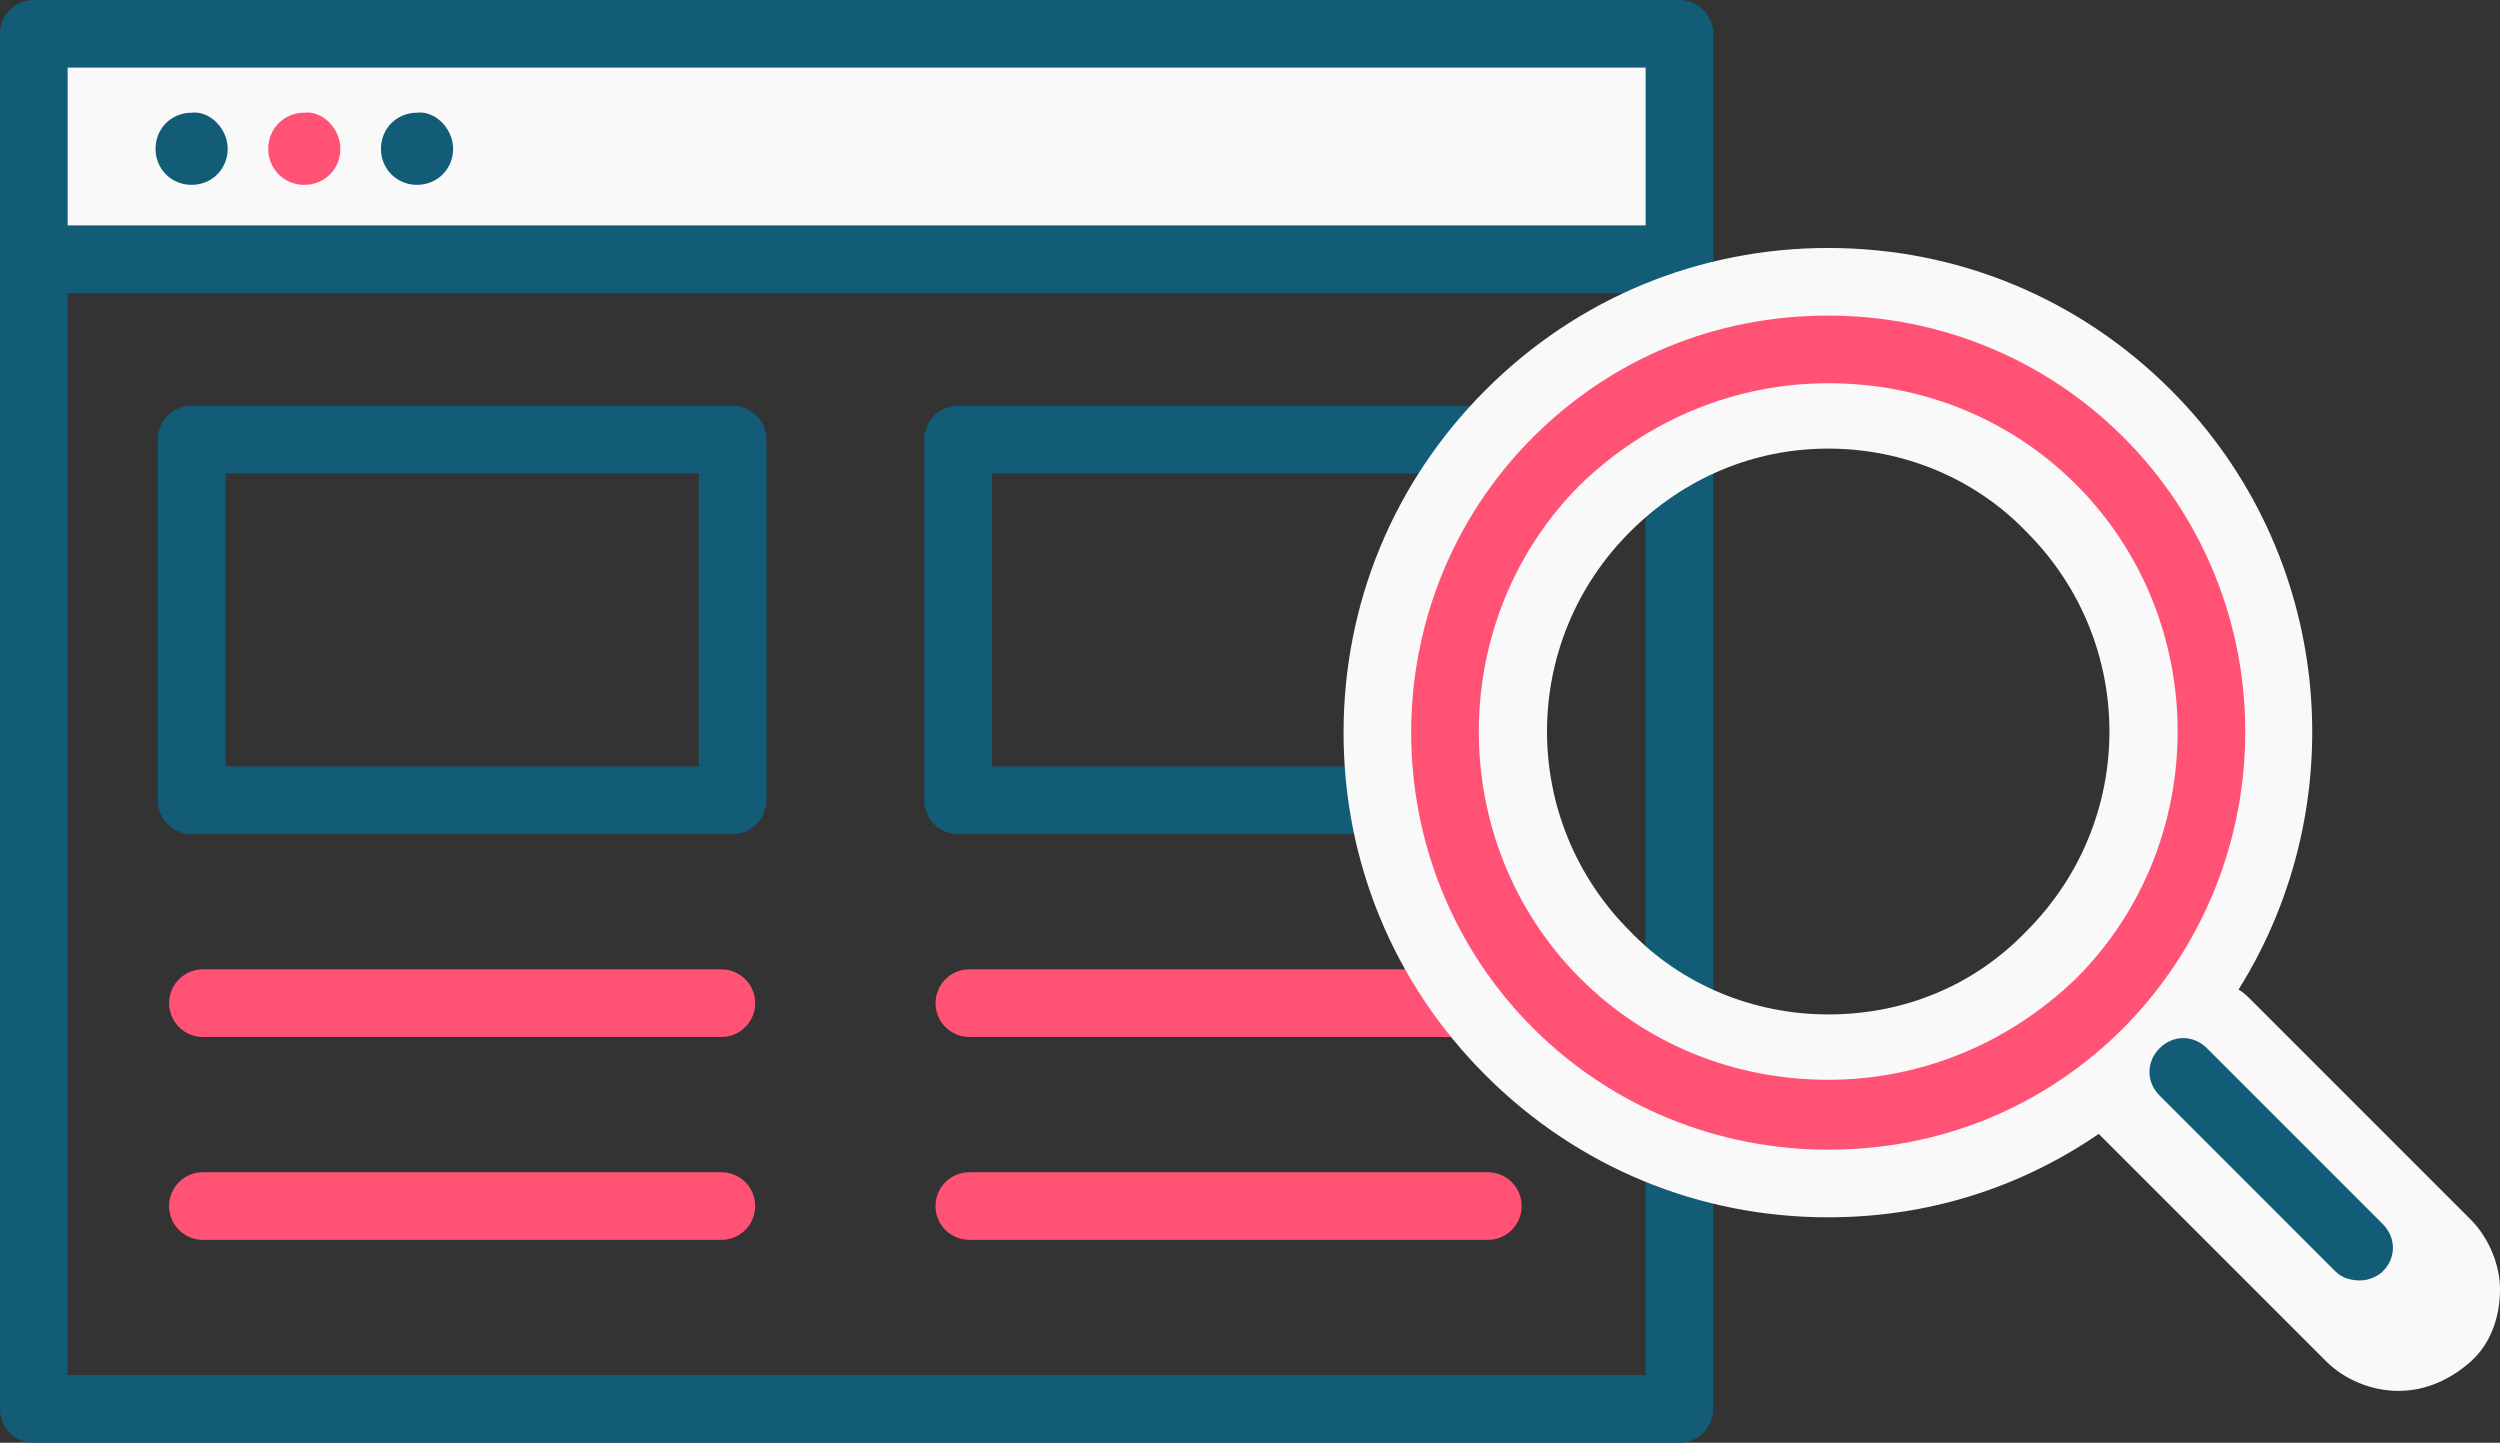 <?xml version="1.0" encoding="utf-8"?>
<!-- Generator: Adobe Illustrator 21.0.2, SVG Export Plug-In . SVG Version: 6.00 Build 0)  -->
<svg version="1.1" id="Layer_1" xmlns="http://www.w3.org/2000/svg" xmlns:xlink="http://www.w3.org/1999/xlink" x="0px" y="0px"
	 viewBox="0 0 110.9 64" style="enable-background:new 0 0 110.9 64;" xml:space="preserve">
<rect x="0" y="0" width="110.9" height="64" fill="#333333" stroke="none"/>
<style type="text/css">
	.st0{fill:#F9F9F9;}
	.st1{clip-path:url(#SVGID_2_);fill:none;stroke:#125C77;stroke-width:3;stroke-linejoin:round;stroke-miterlimit:10;}
	.st2{clip-path:url(#SVGID_4_);fill:none;stroke:#125C77;stroke-width:3;stroke-linejoin:round;stroke-miterlimit:10;}
	.st3{clip-path:url(#SVGID_6_);fill:#125C77;}
	.st4{clip-path:url(#SVGID_8_);fill:#FF5274;}
	.st5{clip-path:url(#SVGID_10_);fill:#125C77;}
	.st6{clip-path:url(#SVGID_12_);fill:none;stroke:#125C77;stroke-width:3;stroke-linejoin:round;stroke-miterlimit:10;}
	.st7{clip-path:url(#SVGID_14_);fill:none;stroke:#125C77;stroke-width:3;stroke-linejoin:round;stroke-miterlimit:10;}
	
		.st8{clip-path:url(#SVGID_16_);fill:none;stroke:#FF5274;stroke-width:3;stroke-linecap:round;stroke-linejoin:round;stroke-miterlimit:10;}
	
		.st9{clip-path:url(#SVGID_18_);fill:none;stroke:#FF5274;stroke-width:3;stroke-linecap:round;stroke-linejoin:round;stroke-miterlimit:10;}
	
		.st10{clip-path:url(#SVGID_20_);fill:none;stroke:#FF5274;stroke-width:3;stroke-linecap:round;stroke-linejoin:round;stroke-miterlimit:10;}
	
		.st11{clip-path:url(#SVGID_22_);fill:none;stroke:#FF5274;stroke-width:3;stroke-linecap:round;stroke-linejoin:round;stroke-miterlimit:10;}
	.st12{clip-path:url(#SVGID_24_);fill:#F9F9F9;}
	.st13{clip-path:url(#SVGID_26_);fill:#FF5274;}
	.st14{clip-path:url(#SVGID_28_);fill:#125C77;}
</style>
<rect x="1.5" y="1.5" class="st0" width="72.5" height="10"/>
<g>
	<g>
		<defs>
			<rect id="SVGID_1_" width="110.9" height="64"/>
		</defs>
		<clipPath id="SVGID_2_">
			<use xlink:href="#SVGID_1_"  style="overflow:visible;"/>
		</clipPath>
		<rect x="1.5" y="1.5" class="st1" width="73" height="61"/>
	</g>
	<g>
		<defs>
			<rect id="SVGID_3_" width="110.9" height="64"/>
		</defs>
		<clipPath id="SVGID_4_">
			<use xlink:href="#SVGID_3_"  style="overflow:visible;"/>
		</clipPath>
		<line class="st2" x1="1" y1="11.5" x2="74" y2="11.5"/>
	</g>
	<g>
		<defs>
			<rect id="SVGID_5_" width="110.9" height="64"/>
		</defs>
		<clipPath id="SVGID_6_">
			<use xlink:href="#SVGID_5_"  style="overflow:visible;"/>
		</clipPath>
		<path class="st3" d="M10.1,6.6c0,0.9-0.7,1.6-1.6,1.6c-0.9,0-1.6-0.7-1.6-1.6c0-0.9,0.7-1.6,1.6-1.6C9.3,4.9,10.1,5.7,10.1,6.6"/>
	</g>
	<g>
		<defs>
			<rect id="SVGID_7_" width="110.9" height="64"/>
		</defs>
		<clipPath id="SVGID_8_">
			<use xlink:href="#SVGID_7_"  style="overflow:visible;"/>
		</clipPath>
		<path class="st4" d="M15.1,6.6c0,0.9-0.7,1.6-1.6,1.6c-0.9,0-1.6-0.7-1.6-1.6c0-0.9,0.7-1.6,1.6-1.6C14.3,4.9,15.1,5.7,15.1,6.6"
			/>
	</g>
	<g>
		<defs>
			<rect id="SVGID_9_" width="110.9" height="64"/>
		</defs>
		<clipPath id="SVGID_10_">
			<use xlink:href="#SVGID_9_"  style="overflow:visible;"/>
		</clipPath>
		<path class="st5" d="M20.1,6.6c0,0.9-0.7,1.6-1.6,1.6c-0.9,0-1.6-0.7-1.6-1.6c0-0.9,0.7-1.6,1.6-1.6C19.3,4.9,20.1,5.7,20.1,6.6"
			/>
	</g>
	<g>
		<defs>
			<rect id="SVGID_11_" width="110.9" height="64"/>
		</defs>
		<clipPath id="SVGID_12_">
			<use xlink:href="#SVGID_11_"  style="overflow:visible;"/>
		</clipPath>
		<rect x="8.5" y="19.5" class="st6" width="24" height="16"/>
	</g>
	<g>
		<defs>
			<rect id="SVGID_13_" width="110.9" height="64"/>
		</defs>
		<clipPath id="SVGID_14_">
			<use xlink:href="#SVGID_13_"  style="overflow:visible;"/>
		</clipPath>
		<rect x="42.5" y="19.5" class="st7" width="24" height="16"/>
	</g>
	<g>
		<defs>
			<rect id="SVGID_15_" width="110.9" height="64"/>
		</defs>
		<clipPath id="SVGID_16_">
			<use xlink:href="#SVGID_15_"  style="overflow:visible;"/>
		</clipPath>
		<line class="st8" x1="9" y1="44.5" x2="32" y2="44.5"/>
	</g>
	<g>
		<defs>
			<rect id="SVGID_17_" width="110.9" height="64"/>
		</defs>
		<clipPath id="SVGID_18_">
			<use xlink:href="#SVGID_17_"  style="overflow:visible;"/>
		</clipPath>
		<line class="st9" x1="9" y1="53.5" x2="32" y2="53.5"/>
	</g>
	<g>
		<defs>
			<rect id="SVGID_19_" width="110.9" height="64"/>
		</defs>
		<clipPath id="SVGID_20_">
			<use xlink:href="#SVGID_19_"  style="overflow:visible;"/>
		</clipPath>
		<line class="st10" x1="43" y1="44.5" x2="66" y2="44.5"/>
	</g>
	<g>
		<defs>
			<rect id="SVGID_21_" width="110.9" height="64"/>
		</defs>
		<clipPath id="SVGID_22_">
			<use xlink:href="#SVGID_21_"  style="overflow:visible;"/>
		</clipPath>
		<line class="st11" x1="43" y1="53.5" x2="66" y2="53.5"/>
	</g>
	<g>
		<defs>
			<rect id="SVGID_23_" width="110.9" height="64"/>
		</defs>
		<clipPath id="SVGID_24_">
			<use xlink:href="#SVGID_23_"  style="overflow:visible;"/>
		</clipPath>
		<path class="st12" d="M109.6,54.1l-9.8-9.8c-0.1-0.1-0.3-0.3-0.5-0.4c5.2-8.3,4.2-19.4-3-26.6c-4.1-4.1-9.5-6.3-15.2-6.3
			c-5.7,0-11.1,2.2-15.2,6.3c-4.1,4.1-6.3,9.5-6.3,15.2c0,5.7,2.2,11.1,6.3,15.2C70,51.8,75.4,54,81.1,54c4.4,0,8.5-1.3,12-3.7
			c0.1,0.1,0.2,0.2,0.3,0.3l9.8,9.8c0.8,0.8,2,1.3,3.2,1.3s2.3-0.5,3.2-1.3c0.9-0.8,1.3-2,1.3-3.2C110.9,56.1,110.4,54.9,109.6,54.1
			 M81.1,45c-3.3,0-6.5-1.3-8.8-3.7c-4.9-4.9-4.9-12.8,0-17.7c2.4-2.4,5.5-3.7,8.8-3.7c3.3,0,6.5,1.3,8.8,3.7
			c4.9,4.9,4.9,12.8,0,17.7C87.6,43.7,84.5,45,81.1,45"/>
	</g>
	<g>
		<defs>
			<rect id="SVGID_25_" width="110.9" height="64"/>
		</defs>
		<clipPath id="SVGID_26_">
			<use xlink:href="#SVGID_25_"  style="overflow:visible;"/>
		</clipPath>
		<path class="st13" d="M81.1,51c-4.9,0-9.6-1.9-13.1-5.4c-7.2-7.2-7.2-19,0-26.2c3.5-3.5,8.1-5.4,13.1-5.4c4.9,0,9.6,1.9,13.1,5.4
			c7.2,7.2,7.2,18.9,0,26.2C90.7,49.1,86.1,51,81.1,51 M81.1,17c-4.1,0-8,1.6-11,4.5c-6,6-6,15.9,0,21.9c2.9,2.9,6.8,4.5,11,4.5
			c4.1,0,8-1.6,11-4.5c6-6,6-15.9,0-21.9C89.2,18.6,85.3,17,81.1,17"/>
	</g>
	<g>
		<defs>
			<rect id="SVGID_27_" width="110.9" height="64"/>
		</defs>
		<clipPath id="SVGID_28_">
			<use xlink:href="#SVGID_27_"  style="overflow:visible;"/>
		</clipPath>
		<path class="st14" d="M104.7,56.8c-0.4,0-0.8-0.1-1.1-0.4l-7.8-7.8c-0.6-0.6-0.6-1.5,0-2.1s1.5-0.6,2.1,0l7.8,7.8
			c0.6,0.6,0.6,1.5,0,2.1C105.5,56.6,105.1,56.8,104.7,56.8"/>
	</g>
</g>
</svg>
